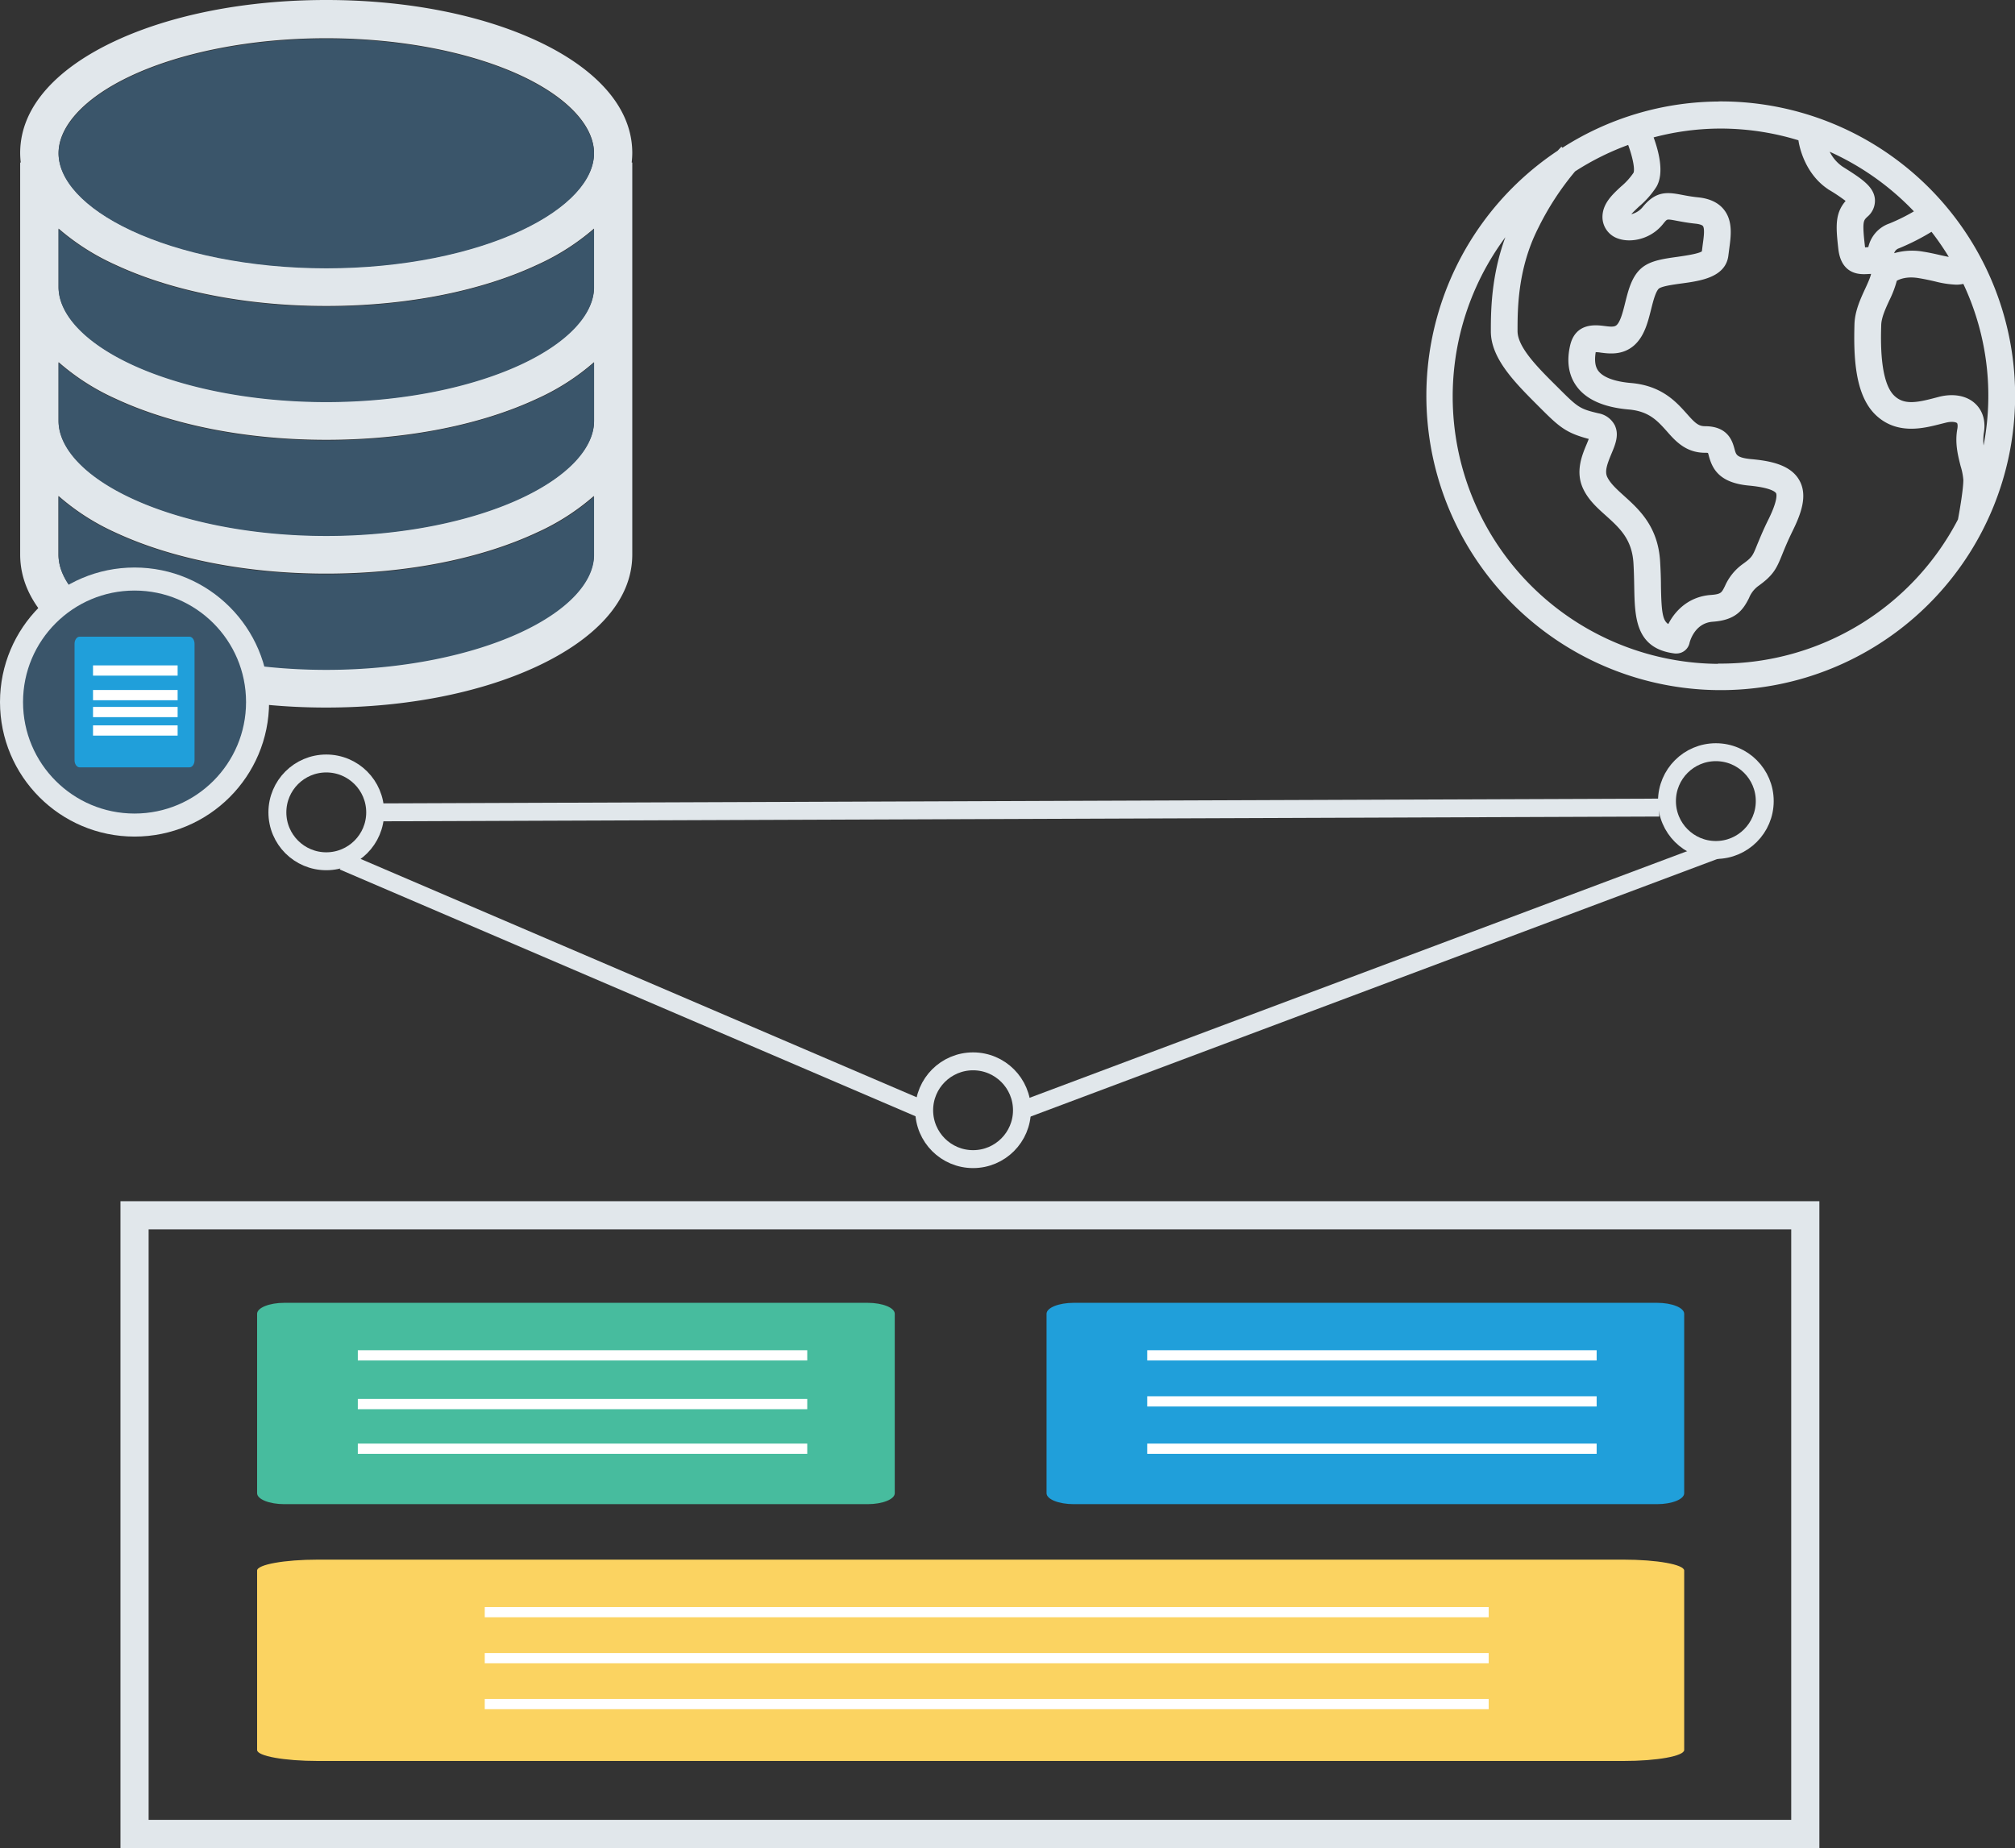 <svg id="Layer_1" data-name="Layer 1" xmlns="http://www.w3.org/2000/svg" viewBox="0 0 787.16 721.98"><rect x="0" y="0" width="787.16" height="721.98" fill="#333333" stroke="none"/><title>architecture</title><rect x="52.56" y="474.79" width="652.68" height="241.69" style="fill: none; stroke: #e1e7eb; stroke-miterlimit: 10; stroke-width: 11px"></rect><path d="M349.54,583.37V513.28c0-2.37-4.73-4.29-10.64-4.29H111.08c-5.85,0-10.64,1.92-10.64,4.29v70.09c0,2.36,4.75,4.28,10.64,4.28h227.8C344.81,587.65,349.54,585.73,349.54,583.37Z" style="fill: #47bc9e"></path><line x1="139.78" y1="529.51" x2="315.35" y2="529.51" style="fill: none; stroke: #fff; stroke-miterlimit: 10; stroke-width: 4px"></line><line x1="139.78" y1="548.55" x2="315.35" y2="548.55" style="fill: none; stroke: #fff; stroke-miterlimit: 10; stroke-width: 4px"></line><path d="M315.34,554" style="fill: none; stroke: #fff; stroke-miterlimit: 10; stroke-width: 4px"></path><path d="M139.77,554" style="fill: none; stroke: #fff; stroke-miterlimit: 10; stroke-width: 4px"></path><line x1="139.78" y1="565.99" x2="315.35" y2="565.99" style="fill: none; stroke: #fff; stroke-miterlimit: 10; stroke-width: 4px"></line><path d="M657.93,583.37V513.28c0-2.37-4.74-4.29-10.64-4.29H419.46c-5.85,0-10.63,1.92-10.63,4.29v70.09c0,2.36,4.74,4.28,10.63,4.28H647.29C653.19,587.65,657.93,585.73,657.93,583.37Z" style="fill: #209fda"></path><line x1="448.16" y1="529.51" x2="623.73" y2="529.51" style="fill: none; stroke: #fff; stroke-miterlimit: 10; stroke-width: 4px"></line><line x1="448.16" y1="547.5" x2="623.73" y2="547.5" style="fill: none; stroke: #fff; stroke-miterlimit: 10; stroke-width: 4px"></line><path d="M623.73,554" style="fill: none; stroke: #fff; stroke-miterlimit: 10; stroke-width: 4px"></path><path d="M448.16,554" style="fill: none; stroke: #fff; stroke-miterlimit: 10; stroke-width: 4px"></path><line x1="448.16" y1="565.99" x2="623.73" y2="565.99" style="fill: none; stroke: #fff; stroke-miterlimit: 10; stroke-width: 4px"></line><path d="M657.93,683.69V613.6c0-2.36-10.6-4.28-23.81-4.28H124.25c-13.1,0-23.81,1.92-23.81,4.28v70.09c0,2.37,10.62,4.29,23.81,4.29H634.12C647.33,688,657.93,686.06,657.93,683.69Z" style="fill: #fbd361"></path><line x1="189.37" y1="629.84" x2="581.55" y2="629.84" style="fill: none; stroke: #fff; stroke-miterlimit: 10; stroke-width: 4px"></line><line x1="189.37" y1="647.82" x2="581.55" y2="647.82" style="fill: none; stroke: #fff; stroke-miterlimit: 10; stroke-width: 4px"></line><line x1="189.37" y1="665.75" x2="581.55" y2="665.75" style="fill: none; stroke: #fff; stroke-miterlimit: 10; stroke-width: 4px"></line><circle cx="380.13" cy="433.75" r="19.1" style="fill: none; stroke: #e1e7eb; stroke-miterlimit: 10; stroke-width: 7px"></circle><circle cx="670.3" cy="312.97" r="19.1" style="fill: none; stroke: #e1e7eb; stroke-miterlimit: 10; stroke-width: 7px"></circle><circle cx="127.46" cy="317.38" r="19.1" style="fill: none; stroke: #e1e7eb; stroke-miterlimit: 10; stroke-width: 7px"></circle><path d="M330.62,380.52" style="fill: none; stroke: #e1e7eb; stroke-miterlimit: 10; stroke-width: 7px"></path><path d="M96.39,324.34" style="fill: none; stroke: #e1e7eb; stroke-miterlimit: 10; stroke-width: 7px"></path><path d="M127.45,0C95.56,0,66.64,5.91,45,16S7.88,41,7.88,59.77a33.2,33.2,0,0,0,.23,3.73H7.88V216.66c0,18.77,15.52,33.58,37.12,43.66s50.52,16.11,82.41,16.11,60.82-6,82.42-16.11S247,235.43,247,216.66V63.5h-.23a35.73,35.73,0,0,0,.23-3.73C247,41,231.47,26.07,209.88,16S159.34,0,127.45,0Zm0,14.94c30,0,57.15,5.75,76.11,14.59s28.49,20.12,28.49,30.24S222.52,81,203.56,89.89s-46.1,14.71-76.11,14.71S70.3,98.73,51.34,89.89s-28.46-20-28.46-30.12S32.4,38.38,51.36,29.53,97.45,14.94,127.45,14.94ZM22.88,89.3a90.91,90.91,0,0,0,22.18,14.13c21.6,10.08,50.52,16.11,82.41,16.11s60.82-6,82.42-16.11A91,91,0,0,0,232.05,89.3v22.77c0,10.11-9.53,21.27-28.49,30.11s-46.1,14.71-76.11,14.71S70.3,151,51.34,142.18s-28.46-20-28.46-30.11Zm0,52.18a89.11,89.11,0,0,0,22.18,14.24c21.6,10.09,50.52,16.11,82.41,16.11s60.82-6,82.42-16.11a89.87,89.87,0,0,0,22.18-14.24v22.88c0,10.12-9.53,21.27-28.49,30.12s-46.1,14.71-76.11,14.71-57.15-5.86-76.11-14.71-28.48-20-28.48-30.12Zm0,52.3A89.68,89.68,0,0,0,45,208c21.6,10.08,50.52,16.11,82.41,16.11s60.82-6,82.42-16.11a89.87,89.87,0,0,0,22.18-14.24v22.88c0,10.12-9.53,21.27-28.49,30.12s-46.1,14.71-76.11,14.71-57.15-5.86-76.11-14.71-28.46-20-28.46-30.1V193.78Z" style="fill: #e1e7eb"></path><path d="M672.11,40.66A113.28,113.28,0,0,0,610.24,59l-.25-.25-.87.92a114,114,0,1,0,63-19.05Zm77.08,42.17a74.91,74.91,0,0,1-10.73,5.42,11.69,11.69,0,0,0-7.77,9.3,14,14,0,0,0-1.64.06c-.46.07-1.16.08-1.16.29a7.06,7.06,0,0,1-.36-1.7c-1.11-9.65-.65-10.44,1.31-12.27a7.15,7.15,0,0,0,2.59-6.07c-.41-4.44-4.92-7.35-12.21-11.94a16.45,16.45,0,0,1-6.29-8.53,106.08,106.08,0,0,1,36.3,25.38Zm-10.29,17.5a3.83,3.83,0,0,1,2.56-4.25,88.12,88.12,0,0,0,13.32-6.84,106.28,106.28,0,0,1,8.47,12.46c-1.54-.18-3.64-.64-5.27-1-2.05-.47-4.33-1-6.82-1.39a24.1,24.1,0,0,0-12.26,1Zm-100-32.18a27,27,0,0,1-5,5.49C630.5,76.79,627,80.06,627,84.82a7.9,7.9,0,0,0,5.54,7.47c4.53,1.58,11.81.25,16.31-5.36,2-2.49,2-2.48,6.4-1.65,1.9.36,4.22.8,7.19,1.11,1,.1,2.89.4,3.57,1.28,1.11,1.33.57,4.93.14,8.09l-.36,2.88c-.77,1.36-7.19,2.22-10.26,2.68-4.63.64-9,1.24-12.13,3.11-4.74,2.8-6.17,8.56-7.56,14.11-.9,3.63-1.93,7.77-3.72,9.28-1.17,1-2.85.88-5.55.52-3.32-.4-10.29-1.26-12.2,6.73-1.41,6-.64,11.17,2.32,15.24,3.57,4.93,10.18,7.86,19.64,8.67,8.32.73,11.8,4.65,15.54,8.81,3.32,3.8,7.18,8.1,14.19,8.1a6.54,6.54,0,0,1,1.87.2,8.32,8.32,0,0,1,.57,1.68c1.28,4.74,3.6,9.9,14.79,10.94,8.67.81,10.87,2.54,11.41,3.51s.61,3.87-2.86,10.95c-2.22,4.44-3.44,7.57-4.44,9.93-1.85,4.61-2.14,5.31-6.15,8.18a19.91,19.91,0,0,0-6.49,8.1c-1.39,2.8-1.85,3.74-6.29,4.05-8.88.63-14,6.66-16.28,11.72-3.71-1.44-4.13-5.19-4.34-16.19,0-2.91-.12-6.08-.32-9.51-.78-13.32-8-19.77-13.78-25-2.88-2.61-5.38-4.86-6.72-7.54s-.2-5.8,1.55-10c1.46-3.49,3-7.09,1.26-10.46a7.94,7.94,0,0,0-5.62-4c-7.77-1.83-8.48-2.51-16.72-10.75-7.77-7.69-15.67-15.65-15.67-22.34,0-8.52,0-24.35,8-40.35a111.11,111.11,0,0,1,14.81-22.81,105.09,105.09,0,0,1,22-10.85c2.17,5.68,3.27,11.09,2.34,12.68Zm33.2,192.21a105.43,105.43,0,0,1-80.26-174c-8.39,17.44-8.44,34.71-8.44,43.1,0,10.19,9.22,19.41,18.13,28.33,8.35,8.35,10.5,10.5,20.43,13-.28.88-.79,2.09-1.16,3-1.9,4.5-4.44,10.66-1.31,17,2,4.11,5.39,7.11,8.62,10,5.35,4.84,10.41,9.4,11,19.21.19,3.33.25,6.38.3,9.18.23,12,.44,23.4,15,25.13h.5a4.22,4.22,0,0,0,4.13-3.33c0-.08,1.91-8.51,10-9.08,8.56-.6,11.1-4.29,13.32-8.7a11.74,11.74,0,0,1,3.84-5c5.79-4.14,6.9-6.49,9.07-11.89.9-2.22,2.09-5.18,4.14-9.37,3.2-6.51,5.73-13.32,2.64-18.8-3.17-5.69-10.87-7.13-18-7.77-6.32-.59-6.74-2.15-7.44-4.75-.78-2.83-2.22-8.11-10.57-8.11-3.09,0-4.74-1.71-7.88-5.26-4-4.44-9.39-10.61-21.09-11.62-6.82-.59-11.5-2.4-13.55-5.22-1.44-2-1.76-4.81-1-8.8a12.58,12.58,0,0,1,3,.17c3.2.41,8,1,12.1-2.52,3.82-3.33,5.13-8.54,6.41-13.62.92-3.7,2-7.89,3.68-8.88s5.55-1.52,9-2c7.42-1,16.64-2.32,17.5-10.16l.34-2.64c.66-4.83,1.39-10.31-1.87-14.43-2-2.53-5.16-4-9.37-4.43-2.67-.27-4.75-.67-6.47-1-5.81-1.11-9.64-1.47-14.55,4.66a9.24,9.24,0,0,1-6.86,3.16c0-1.11,2.45-3.33,4.22-5a34,34,0,0,0,6.55-7.41c3-5.07.76-13.51-1.53-19.51a103.51,103.51,0,0,1,27.45-3.77,104.86,104.86,0,0,1,33,5.35l-1.56.19c.08.52,1.69,12.35,11.6,18.62a67.57,67.57,0,0,1,7.31,5c-4.66,4.73-4.37,9.57-3.33,18.8,1.11,9.53,7.9,9,10.48,8.88,1.9-.12,2.15,0,2.33.17.35,1-1.39,4.79-2.42,7-1.85,4-3.94,8.58-4.08,13.41-.38,12.88.25,27.08,7.76,34.53,7.89,7.77,17.94,5.21,24.61,3.5l2.13-.53c2.64-.65,4.53-.25,5.24.41s.6,2.29.43,3.17c-1,5.39.28,10.21,1.25,14.07a25.61,25.61,0,0,1,1.11,5.68c0,3.68-1.41,11.91-2.14,15.78a105.54,105.54,0,0,1-93.74,57ZM774.84,178.8a22.6,22.6,0,0,1-.89-9.56c1.11-6-1.41-9.34-3-10.81-3-2.84-7.77-3.74-13-2.49l-2.22.58c-7,1.83-12.36,2.81-16.54-1.32-5.94-5.88-5.46-22.2-5.29-28.29.1-3.11,1.73-6.66,3.33-10.12a39.06,39.06,0,0,0,2.9-7.77c1.46-.88,4.59-2.22,9.74-1.32,2.32.38,4.44.85,6.33,1.29a38.14,38.14,0,0,0,8.09,1.23,11.82,11.82,0,0,0,3.24-.48,103.62,103.62,0,0,1,7.36,69Z" style="fill: #e1e7eb; stroke: #e1e7eb; stroke-miterlimit: 10; stroke-width: 2px"></path><path d="M127.45,224.35c-31.89,0-60.81-6-82.41-16.11A89.75,89.75,0,0,1,22.88,194h0v22.88c0,10.12,9.52,21.27,28.48,30.12s46.11,14.71,76.11,14.71,57.15-5.86,76.11-14.71,28.49-20,28.49-30.12V194a89.93,89.93,0,0,1-22.19,14.24C188.27,218.32,159.34,224.35,127.45,224.35Z" style="fill: #3a556a"></path><path d="M127.45,172.05c-31.89,0-60.81-6-82.41-16.11A90.23,90.23,0,0,1,22.88,141.7v22.88c0,10.11,9.52,21.27,28.48,30.11s46.11,14.71,76.11,14.71,57.15-5.86,76.11-14.71,28.49-20,28.49-30.11V141.7a90.4,90.4,0,0,1-22.19,14.24C188.27,166,159.34,172.05,127.45,172.05Z" style="fill: #3a556a"></path><path d="M22.88,60c0,10.12,9.52,21.27,28.48,30.12s46.11,14.71,76.11,14.71S184.6,99,203.56,90.1s28.49-20,28.49-30.12-9.53-21.38-28.49-30.23-46.1-14.6-76.11-14.6S70.3,20.9,51.34,29.75,22.88,49.87,22.88,60Z" style="fill: #3a556a"></path><path d="M127.45,119.75c-31.89,0-60.81-6-82.41-16.11A91.24,91.24,0,0,1,22.88,89.52v22.76c0,10.11,9.52,21.27,28.48,30.12s46.11,14.7,76.11,14.7,57.15-5.86,76.11-14.7,28.49-20,28.49-30.12V89.52a91.42,91.42,0,0,1-22.19,14.12C188.27,113.72,159.34,119.75,127.45,119.75Z" style="fill: #3a556a"></path><line x1="146.55" y1="317.38" x2="648.15" y2="315.51" style="fill: none; stroke: #e1e7eb; stroke-miterlimit: 10; stroke-width: 7px"></line><line x1="399.22" y1="433.75" x2="670.3" y2="332.07" style="fill: none; stroke: #e1e7eb; stroke-miterlimit: 10; stroke-width: 7px"></line><line x1="361.03" y1="433.75" x2="134.12" y2="336.48" style="fill: none; stroke: #e1e7eb; stroke-miterlimit: 10; stroke-width: 7px"></line><circle cx="52.56" cy="274.28" r="48.06" style="fill: #3a556a; stroke: #e1e7eb; stroke-miterlimit: 10; stroke-width: 9px"></circle><path d="M31.12,248.74c-1.1,0-2,1.25-2,2.78V297c0,1.54.9,2.79,2,2.79H74c1.11,0,2-1.25,2-2.79V251.52c0-1.53-.9-2.78-2-2.78Z" style="fill: #209fda"></path><line x1="36.34" y1="261.96" x2="69.39" y2="261.96" style="fill: none; stroke: #fff; stroke-miterlimit: 10; stroke-width: 4px"></line><line x1="36.34" y1="271.57" x2="69.39" y2="271.57" style="fill: none; stroke: #fff; stroke-miterlimit: 10; stroke-width: 4px"></line><line x1="36.34" y1="278.18" x2="69.39" y2="278.18" style="fill: none; stroke: #fff; stroke-miterlimit: 10; stroke-width: 4px"></line><line x1="36.34" y1="285.39" x2="69.39" y2="285.39" style="fill: none; stroke: #fff; stroke-miterlimit: 10; stroke-width: 4px"></line><path d="M716.42,322.63" style="fill: none; stroke: #e1e7eb; stroke-miterlimit: 10; stroke-width: 7px"></path><path d="M134.12,322.63" style="fill: none; stroke: #e1e7eb; stroke-miterlimit: 10; stroke-width: 7px"></path></svg>